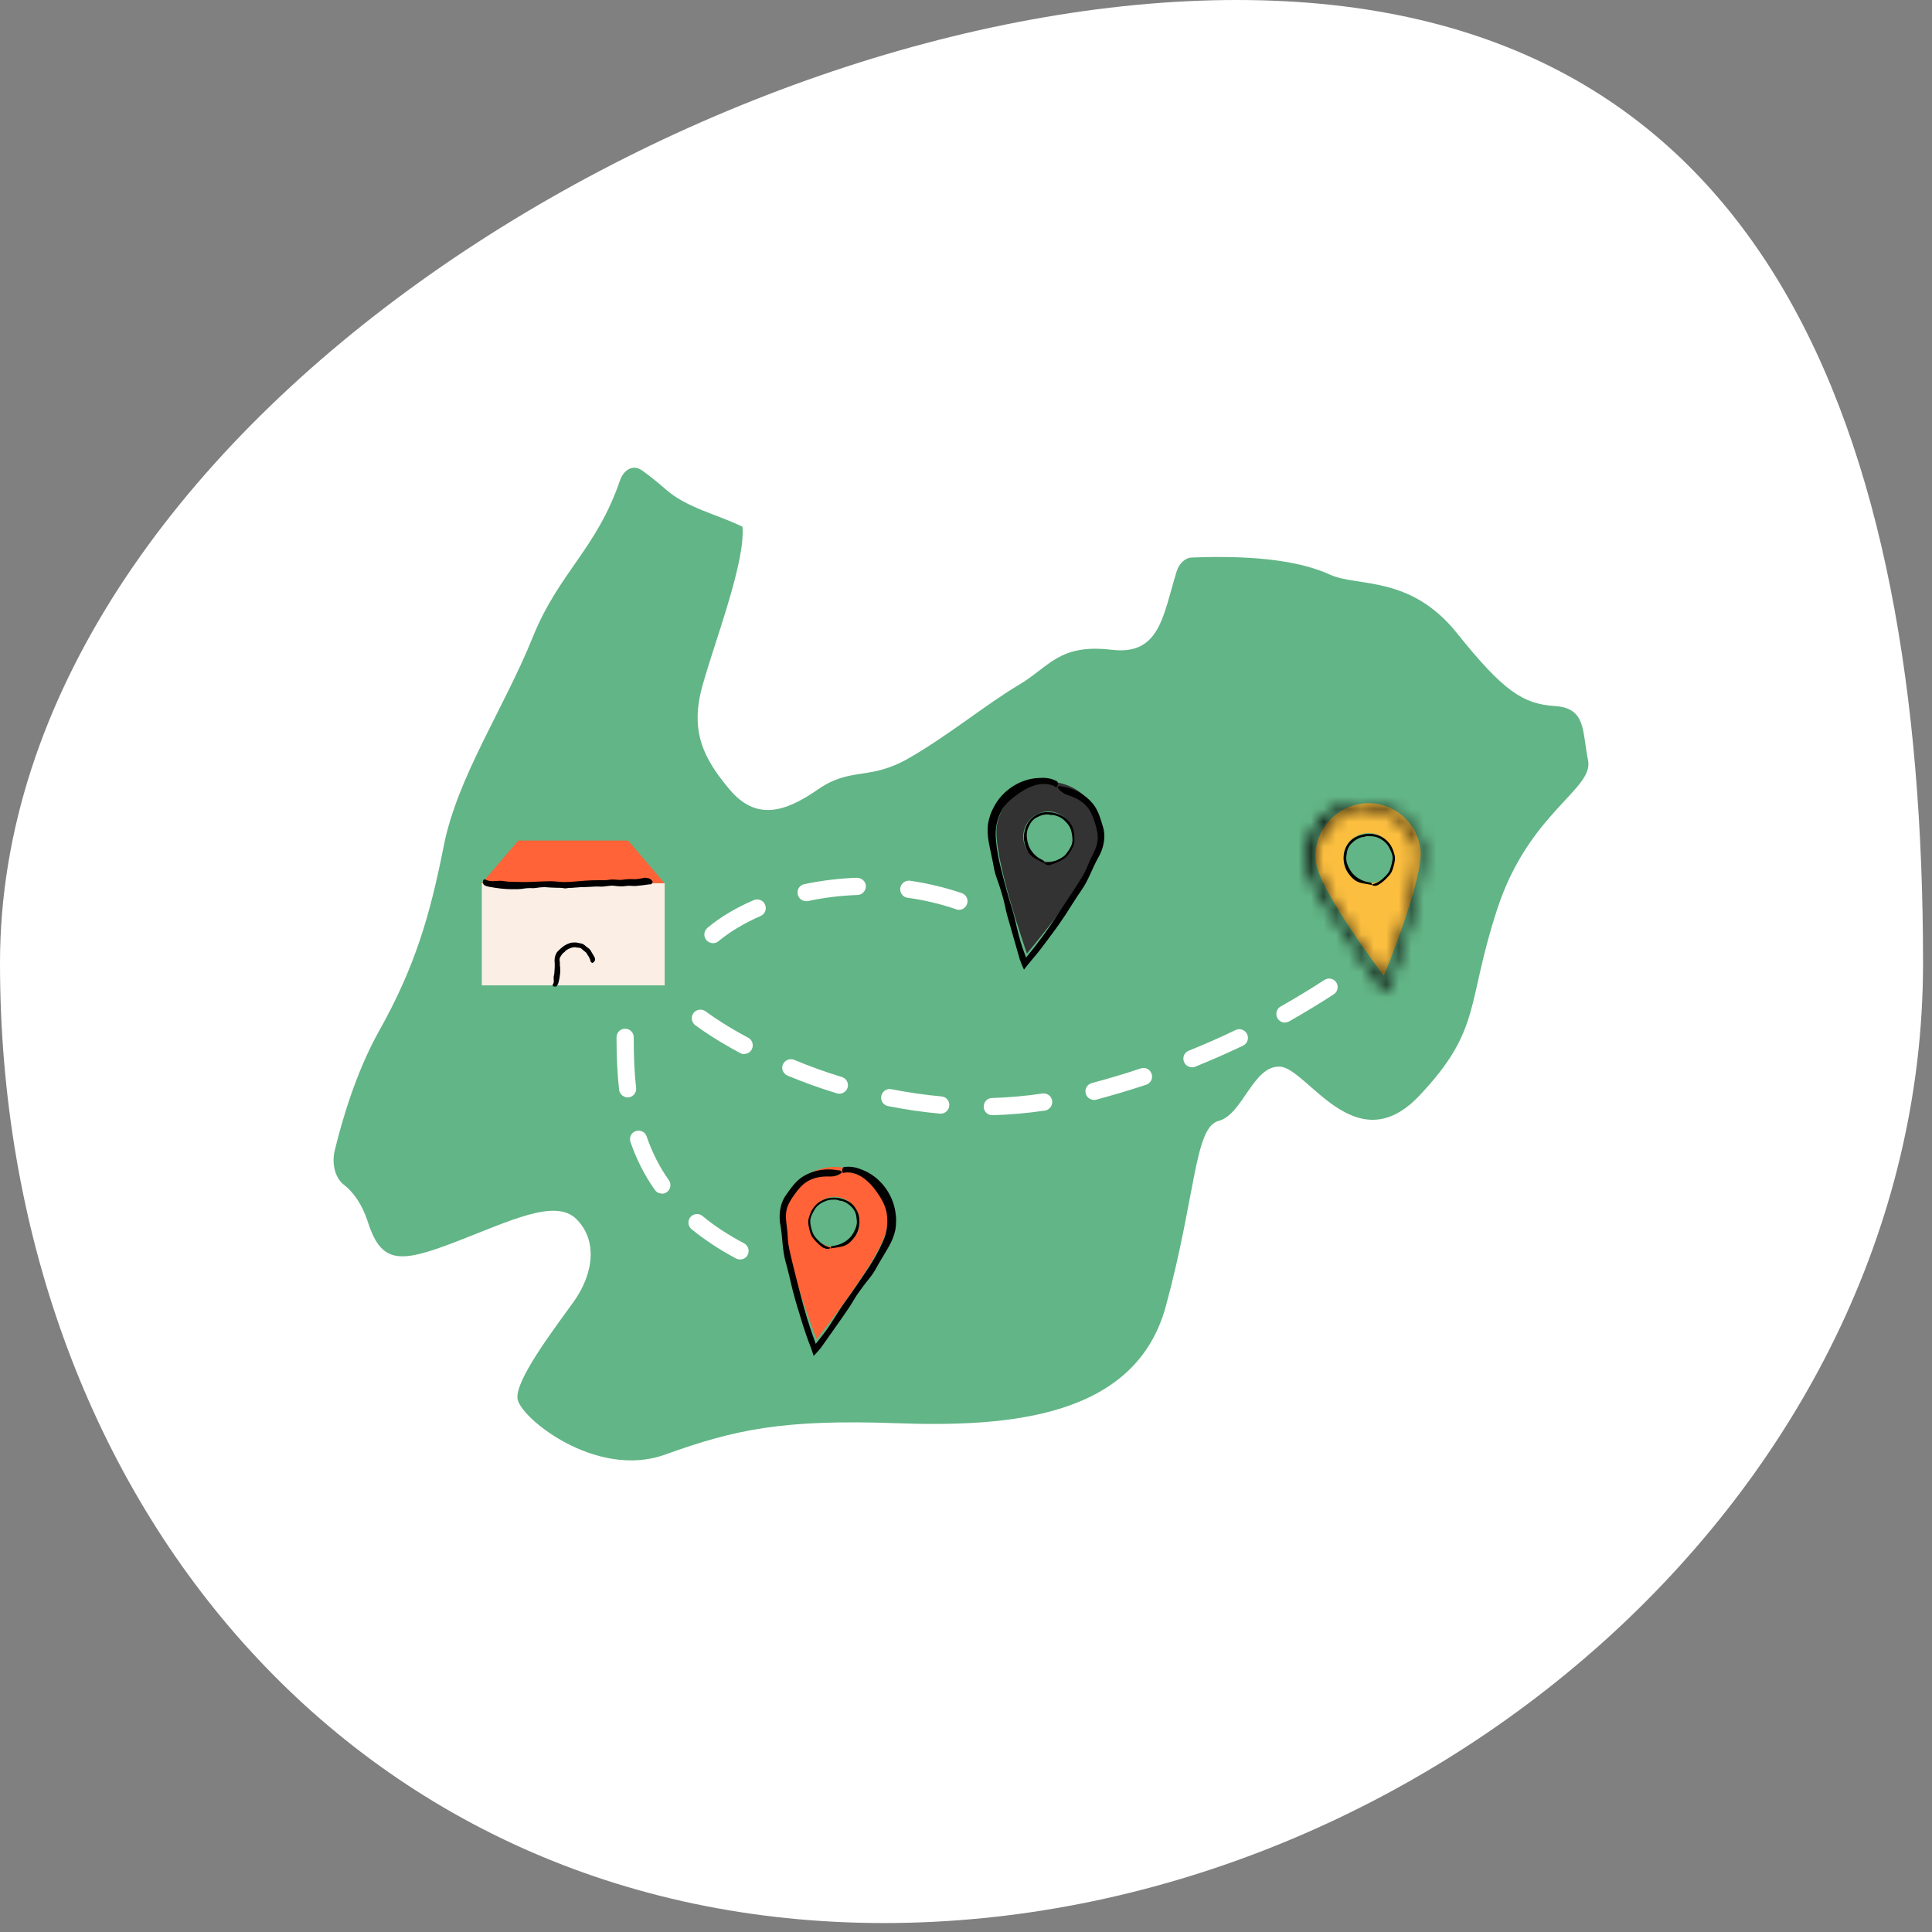 <svg width="154" height="154" viewBox="0 0 154 154" fill="none" xmlns="http://www.w3.org/2000/svg">
<rect x="0" y="0" width="154" height="154" fill="#808080" stroke="none"/>
<g clip-path="url(#clip0_736_1769)">
<path d="M0 76.766C0 119.171 28.143 153.286 70.464 153.286C112.784 153.286 153.286 119.155 153.286 76.766C153.286 34.377 140.911 0 98.59 0C56.269 0 0 34.377 0 76.766Z" fill="white"/>
<g clip-path="url(#clip1_736_1769)">
<path d="M51.133 37.475C50.502 37.022 49.721 37.406 49.419 38.298C47.54 43.784 44.55 45.622 42.465 50.792C40.188 56.443 36.458 61.929 35.374 67.416C34.291 72.902 33.097 77.058 30.203 82.201C28.352 85.52 27.241 89.388 26.679 91.72C26.432 92.734 26.706 93.887 27.392 94.421C28.078 94.956 28.818 95.834 29.353 97.494C30.437 100.813 32 100.648 36.321 98.989C40.641 97.329 44.248 95.505 45.935 97.165C47.622 98.824 47.375 101.485 45.688 103.817C44.001 106.148 41.121 109.961 41.245 111.456C41.368 112.951 47.499 117.944 53.026 115.941C58.553 113.952 62.394 113.116 71.474 113.445C80.54 113.774 90.524 112.951 92.925 104.132C95.325 95.313 95.201 89.841 97.135 89.347C99.069 88.853 99.892 84.862 102.059 85.026C104.226 85.191 108.067 92.666 113.114 87.358C118.161 82.036 116.845 80.048 119.368 72.394C121.892 64.741 127.063 62.917 126.583 60.599C126.103 58.281 126.459 56.443 123.935 56.279C121.412 56.114 119.848 55.113 116.131 50.463C112.401 45.814 108.204 46.801 106.037 45.814C103.87 44.826 100.496 44.223 94.982 44.442C94.447 44.47 93.981 44.922 93.775 45.594C92.692 49.147 92.431 52.246 88.618 51.794C84.407 51.3 83.694 53.124 81.17 54.619C78.647 56.114 75.616 58.61 72.447 60.434C69.279 62.259 67.839 61.093 65.192 62.931C62.545 64.769 60.254 65.427 58.156 62.931C56.057 60.434 54.974 58.281 56.002 54.619C57.031 50.957 59.418 44.812 59.184 41.987C57.141 40.986 54.741 40.492 53.054 38.997C52.34 38.366 51.682 37.859 51.147 37.475H51.133Z" fill="#62B586"/>
<path d="M67.192 93.077C69.483 93.434 71.046 95.573 70.703 97.85C70.361 100.127 65.094 106.752 65.094 106.752C65.094 106.752 62.062 98.865 62.405 96.575C62.748 94.284 64.902 92.721 67.178 93.064L67.192 93.077ZM66.232 99.373C67.329 99.537 68.344 98.783 68.509 97.699C68.673 96.616 67.919 95.587 66.836 95.423C65.752 95.258 64.723 96.012 64.559 97.096C64.394 98.179 65.148 99.208 66.232 99.373Z" fill="#FF6337"/>
<path d="M65.655 99.482C65.422 99.345 65.244 99.167 65.066 98.989C64.915 98.824 64.764 98.659 64.668 98.467C64.585 98.303 64.544 98.111 64.503 97.946C64.435 97.658 64.38 97.356 64.476 97.068C64.558 96.794 64.654 96.52 64.819 96.3C64.997 96.04 65.244 95.82 65.532 95.683C66.012 95.436 66.574 95.409 67.082 95.546C67.425 95.642 67.767 95.793 68.014 96.067C68.275 96.369 68.467 96.753 68.495 97.151C68.549 97.713 68.398 98.303 68.014 98.742C67.85 98.934 67.671 99.126 67.452 99.236C67.096 99.414 66.711 99.427 66.314 99.496C66.272 99.496 66.204 99.565 66.218 99.441C66.218 99.332 66.286 99.345 66.327 99.332C66.478 99.304 66.629 99.277 66.766 99.236C67.205 99.112 67.576 98.865 67.836 98.55C68.001 98.358 68.11 98.124 68.206 97.891C68.289 97.672 68.33 97.439 68.289 97.206C68.261 97.041 68.261 96.863 68.193 96.698C68.138 96.547 68.069 96.424 67.96 96.3C67.822 96.136 67.658 95.999 67.48 95.889C67.329 95.807 67.164 95.724 66.986 95.711C66.89 95.711 66.78 95.642 66.684 95.628C66.437 95.615 66.19 95.615 65.957 95.683C65.779 95.738 65.6 95.82 65.436 95.916C65.216 96.053 65.011 96.246 64.887 96.492C64.736 96.767 64.572 97.055 64.585 97.398C64.599 97.686 64.681 97.974 64.778 98.248C64.846 98.467 65.011 98.646 65.162 98.81C65.395 99.071 65.71 99.304 66.067 99.414C66.108 99.427 66.163 99.414 66.19 99.496C65.998 99.592 65.806 99.551 65.642 99.455L65.655 99.482Z" fill="#010101"/>
<path d="M65.956 93.777C65.421 93.777 64.845 93.873 64.352 94.174C63.926 94.435 63.597 94.833 63.309 95.244C63.062 95.587 62.816 95.971 62.706 96.396C62.541 97.096 62.774 97.823 62.788 98.591C62.816 99.345 63.035 100.072 63.2 100.799C63.405 101.622 63.611 102.445 63.83 103.282C64.146 104.502 64.448 105.558 65.024 107.122L65.572 106.422C65.984 105.901 66.244 105.476 66.505 105.065C66.779 104.639 67.04 104.214 67.328 103.816C67.986 102.925 68.603 101.992 69.221 101.073C69.646 100.415 70.044 99.729 70.359 99.002C70.702 98.289 70.812 97.466 70.674 96.684C70.565 96.012 70.181 95.423 69.81 94.901C69.248 94.133 68.398 93.365 67.369 93.461C67.273 93.461 67.108 93.612 67.136 93.269C67.163 92.968 67.342 93.022 67.451 93.009C67.904 92.968 68.343 93.077 68.754 93.255C70.098 93.777 71.154 95.107 71.374 96.616C71.456 97.082 71.442 97.549 71.374 98.015C71.264 98.522 71.086 98.934 70.88 99.304C70.51 99.976 70.098 100.593 69.755 101.238C69.495 101.704 69.111 102.102 68.795 102.541C68.521 102.911 68.247 103.282 68.014 103.693C67.684 104.255 67.3 104.777 66.93 105.311C66.505 105.915 66.121 106.464 65.627 107.163C65.38 107.533 65.106 107.821 64.859 108.082C64.79 107.863 64.722 107.657 64.653 107.465C64.406 106.848 64.146 106.093 63.995 105.613C63.885 105.257 63.776 104.886 63.666 104.53C63.487 103.981 63.337 103.419 63.186 102.856C62.994 102.088 62.829 101.307 62.61 100.538C62.363 99.633 62.377 98.687 62.226 97.768C62.047 96.945 62.143 95.971 62.651 95.258C63.035 94.723 63.405 94.161 63.968 93.804C64.832 93.255 65.874 93.105 66.793 93.283C66.903 93.31 67.04 93.242 67.108 93.475C66.669 93.79 66.34 93.79 65.943 93.777H65.956Z" fill="#010101"/>
<path d="M84.352 62.385C82.076 61.973 79.895 63.482 79.47 65.759C79.044 68.036 81.856 76.004 81.856 76.004C81.856 76.004 87.301 69.544 87.713 67.267C88.124 64.991 86.615 62.81 84.339 62.385H84.352ZM83.2 68.653C82.117 68.447 81.39 67.405 81.596 66.321C81.801 65.238 82.844 64.511 83.927 64.716C85.011 64.922 85.738 65.965 85.532 67.048C85.326 68.132 84.284 68.859 83.2 68.653Z" fill="#333333"/>
<path d="M83.723 68.927C83.983 68.872 84.216 68.763 84.45 68.653C84.642 68.557 84.834 68.447 84.998 68.296C85.135 68.159 85.231 68.008 85.327 67.857C85.492 67.61 85.629 67.336 85.643 67.034C85.643 66.746 85.643 66.458 85.574 66.184C85.492 65.882 85.327 65.594 85.108 65.375C84.724 64.991 84.216 64.771 83.681 64.744C83.339 64.716 82.955 64.744 82.625 64.936C82.269 65.142 81.981 65.443 81.816 65.814C81.583 66.321 81.542 66.938 81.748 67.473C81.844 67.706 81.94 67.939 82.118 68.132C82.392 68.42 82.749 68.557 83.105 68.749C83.133 68.763 83.188 68.845 83.215 68.721C83.243 68.612 83.174 68.598 83.147 68.584C83.009 68.502 82.886 68.433 82.763 68.365C82.392 68.104 82.118 67.748 81.981 67.364C81.898 67.13 81.857 66.87 81.844 66.623C81.844 66.39 81.871 66.156 81.981 65.937C82.063 65.786 82.118 65.622 82.241 65.484C82.337 65.361 82.447 65.265 82.584 65.183C82.776 65.087 82.968 64.991 83.174 64.95C83.352 64.922 83.531 64.895 83.695 64.95C83.791 64.977 83.915 64.95 84.011 64.977C84.244 65.032 84.477 65.114 84.683 65.265C84.834 65.375 84.971 65.512 85.094 65.663C85.259 65.868 85.382 66.115 85.423 66.39C85.478 66.691 85.533 67.034 85.423 67.336C85.314 67.61 85.149 67.844 84.971 68.077C84.834 68.269 84.628 68.378 84.422 68.488C84.107 68.666 83.75 68.776 83.366 68.763C83.325 68.763 83.27 68.721 83.215 68.804C83.366 68.954 83.558 68.982 83.75 68.941L83.723 68.927Z" fill="#010101"/>
<path d="M85.285 63.441C85.793 63.605 86.314 63.894 86.67 64.332C86.986 64.716 87.164 65.21 87.301 65.677C87.425 66.088 87.534 66.527 87.493 66.966C87.425 67.679 86.972 68.296 86.698 69.009C86.437 69.709 85.984 70.326 85.587 70.957C85.12 71.67 84.654 72.37 84.174 73.097C83.475 74.153 82.844 75.044 81.788 76.334L81.486 75.497C81.28 74.866 81.157 74.386 81.047 73.906C80.937 73.412 80.828 72.932 80.677 72.452C80.347 71.382 80.059 70.312 79.785 69.229C79.593 68.461 79.442 67.693 79.387 66.911C79.305 66.115 79.456 65.306 79.84 64.62C80.155 64.017 80.718 63.592 81.239 63.221C82.021 62.673 83.077 62.234 84.023 62.659C84.106 62.7 84.229 62.892 84.311 62.563C84.38 62.275 84.201 62.261 84.106 62.206C83.694 62.014 83.241 61.973 82.789 62.014C81.349 62.069 79.909 62.975 79.209 64.346C78.976 64.758 78.839 65.197 78.756 65.663C78.688 66.17 78.729 66.623 78.798 67.048C78.935 67.816 79.113 68.516 79.237 69.243C79.332 69.778 79.566 70.271 79.716 70.779C79.854 71.218 79.991 71.67 80.087 72.123C80.21 72.767 80.402 73.385 80.581 74.002C80.786 74.715 80.965 75.36 81.198 76.169C81.308 76.594 81.472 76.964 81.623 77.294C81.76 77.102 81.897 76.937 82.021 76.786C82.446 76.292 82.953 75.661 83.255 75.25C83.475 74.948 83.708 74.647 83.927 74.345C84.284 73.878 84.599 73.412 84.928 72.918C85.367 72.246 85.779 71.561 86.231 70.916C86.766 70.148 87.054 69.243 87.507 68.42C87.946 67.706 88.179 66.746 87.918 65.91C87.726 65.279 87.562 64.634 87.15 64.113C86.519 63.318 85.587 62.824 84.654 62.687C84.544 62.687 84.435 62.563 84.297 62.769C84.613 63.208 84.928 63.318 85.299 63.441H85.285Z" fill="#010101"/>
<path d="M108.521 64.07C106.23 64.372 104.598 66.471 104.9 68.761C105.201 71.052 110.304 77.786 110.304 77.786C110.304 77.786 113.527 69.982 113.225 67.677C112.923 65.373 110.825 63.755 108.534 64.057L108.521 64.07ZM109.344 70.393C108.246 70.53 107.245 69.762 107.094 68.665C106.943 67.568 107.725 66.567 108.822 66.416C109.92 66.265 110.921 67.047 111.072 68.144C111.223 69.241 110.441 70.242 109.344 70.393Z" fill="#FBBE3F"/>
<path d="M109.904 70.503C110.137 70.379 110.329 70.201 110.508 70.023C110.659 69.872 110.81 69.707 110.919 69.515C111.002 69.351 111.043 69.172 111.098 68.994C111.18 68.706 111.235 68.404 111.152 68.116C111.07 67.842 110.988 67.568 110.823 67.335C110.645 67.074 110.412 66.855 110.124 66.704C109.644 66.443 109.081 66.402 108.574 66.539C108.231 66.621 107.888 66.772 107.628 67.033C107.353 67.335 107.161 67.705 107.12 68.116C107.051 68.679 107.189 69.268 107.559 69.721C107.71 69.913 107.888 70.105 108.108 70.228C108.45 70.421 108.834 70.434 109.232 70.517C109.273 70.517 109.342 70.585 109.342 70.462C109.342 70.352 109.273 70.366 109.232 70.352C109.081 70.311 108.944 70.297 108.807 70.256C108.382 70.119 108.012 69.872 107.751 69.543C107.6 69.337 107.477 69.118 107.394 68.871C107.312 68.651 107.285 68.404 107.326 68.185C107.353 68.02 107.367 67.842 107.436 67.677C107.49 67.54 107.573 67.403 107.669 67.293C107.82 67.142 107.97 66.992 108.162 66.896C108.313 66.813 108.478 66.731 108.656 66.717C108.752 66.717 108.862 66.649 108.958 66.649C109.205 66.649 109.452 66.649 109.685 66.717C109.863 66.772 110.041 66.855 110.192 66.964C110.412 67.115 110.604 67.307 110.727 67.554C110.864 67.828 111.029 68.13 111.002 68.459C110.974 68.747 110.892 69.035 110.796 69.31C110.727 69.529 110.563 69.707 110.398 69.872C110.151 70.132 109.836 70.352 109.479 70.462C109.438 70.462 109.383 70.462 109.356 70.544C109.548 70.654 109.74 70.613 109.904 70.517V70.503Z" fill="#010101"/>
<mask id="path-11-inside-1_736_1769" fill="white">
<path d="M109.727 64.797C110.262 64.797 110.838 64.921 111.318 65.236C111.743 65.51 112.045 65.922 112.333 66.333C112.566 66.69 112.813 67.074 112.909 67.499C113.06 68.199 112.813 68.926 112.786 69.694C112.745 70.448 112.511 71.161 112.319 71.888C112.086 72.697 111.867 73.52 111.634 74.357C111.291 75.578 110.962 76.606 110.344 78.17L109.809 77.457C109.412 76.922 109.165 76.496 108.904 76.071C108.644 75.646 108.397 75.207 108.109 74.796C107.464 73.877 106.874 72.944 106.271 71.998C105.859 71.326 105.475 70.64 105.174 69.913C104.844 69.186 104.762 68.363 104.913 67.595C105.036 66.923 105.434 66.347 105.818 65.84C106.394 65.085 107.272 64.331 108.301 64.468C108.397 64.468 108.561 64.619 108.534 64.29C108.52 63.988 108.328 64.029 108.232 64.015C107.793 63.961 107.341 64.056 106.915 64.235C105.558 64.729 104.474 66.032 104.213 67.54C104.117 67.993 104.131 68.473 104.186 68.939C104.282 69.447 104.447 69.858 104.639 70.242C104.995 70.928 105.393 71.545 105.722 72.204C105.969 72.684 106.339 73.081 106.655 73.52C106.915 73.904 107.19 74.275 107.409 74.686C107.725 75.262 108.095 75.783 108.452 76.332C108.863 76.949 109.233 77.511 109.7 78.211C109.947 78.581 110.207 78.883 110.44 79.144C110.523 78.924 110.591 78.718 110.66 78.54C110.92 77.937 111.195 77.182 111.373 76.702L111.73 75.632C111.922 75.084 112.086 74.535 112.237 73.973C112.443 73.205 112.635 72.423 112.868 71.669C113.142 70.777 113.142 69.817 113.321 68.898C113.513 68.089 113.444 67.101 112.95 66.388C112.58 65.84 112.223 65.277 111.675 64.907C110.824 64.345 109.782 64.153 108.863 64.317C108.753 64.345 108.616 64.262 108.548 64.509C108.986 64.825 109.316 64.838 109.7 64.838L109.727 64.797Z"/>
</mask>
<path d="M109.727 64.797V55.797H104.91L102.238 59.806L109.727 64.797ZM111.318 65.236L106.376 72.757L106.407 72.778L106.439 72.799L111.318 65.236ZM112.333 66.333L119.866 61.408L119.788 61.289L119.706 61.172L112.333 66.333ZM112.909 67.499L121.707 65.602L121.698 65.559L121.688 65.517L112.909 67.499ZM112.786 69.694L121.772 70.184L121.777 70.099L121.78 70.015L112.786 69.694ZM112.319 71.888L120.968 74.38L120.995 74.284L121.021 74.187L112.319 71.888ZM111.634 74.357L120.298 76.791L120.301 76.782L120.303 76.773L111.634 74.357ZM110.344 78.17L103.144 83.57L112.804 96.45L118.716 81.474L110.344 78.17ZM109.809 77.457L102.587 82.827L102.598 82.842L102.609 82.857L109.809 77.457ZM108.109 74.796L115.482 69.635L115.477 69.627L108.109 74.796ZM106.271 71.998L98.595 76.697L98.638 76.767L98.682 76.837L106.271 71.998ZM105.174 69.913L113.486 66.463L113.431 66.331L113.372 66.201L105.174 69.913ZM104.913 67.595L113.744 69.33L113.755 69.275L113.765 69.221L104.913 67.595ZM105.818 65.84L98.665 60.377L98.653 60.393L98.641 60.409L105.818 65.84ZM108.301 64.468L107.111 73.389L107.703 73.468H108.301V64.468ZM108.534 64.29L99.543 64.698L99.551 64.868L99.565 65.037L108.534 64.29ZM108.232 64.015L109.505 55.106L109.427 55.095L109.348 55.085L108.232 64.015ZM106.915 64.235L109.991 72.693L110.195 72.619L110.396 72.535L106.915 64.235ZM104.213 67.54L113.018 69.408L113.053 69.241L113.082 69.072L104.213 67.54ZM104.186 68.939L95.248 69.991L95.284 70.303L95.343 70.612L104.186 68.939ZM104.639 70.242L96.589 74.267L96.621 74.331L96.654 74.394L104.639 70.242ZM105.722 72.204L97.672 76.228L97.695 76.274L97.719 76.32L105.722 72.204ZM106.655 73.52L114.102 68.467L114.034 68.366L113.963 68.267L106.655 73.52ZM107.409 74.686L99.468 78.921L99.491 78.965L99.515 79.009L107.409 74.686ZM108.452 76.332L100.906 81.237L100.934 81.281L100.963 81.324L108.452 76.332ZM109.7 78.211L117.188 73.219L109.7 78.211ZM110.44 79.144L103.733 85.145L113.647 96.225L118.867 82.304L110.44 79.144ZM110.66 78.54L102.397 74.972L102.325 75.139L102.26 75.309L110.66 78.54ZM111.373 76.702L119.81 79.836L119.863 79.693L119.911 79.548L111.373 76.702ZM111.73 75.632L103.235 72.659L103.213 72.723L103.191 72.786L111.73 75.632ZM112.237 73.973L120.93 76.305L120.931 76.302L112.237 73.973ZM112.868 71.669L121.467 74.326L121.47 74.315L112.868 71.669ZM113.321 68.898L104.564 66.82L104.521 67.001L104.485 67.184L113.321 68.898ZM112.95 66.388L105.491 71.423L105.52 71.467L105.551 71.511L112.95 66.388ZM111.675 64.907L116.71 57.447L116.675 57.423L116.639 57.4L111.675 64.907ZM108.863 64.317L107.276 55.458L106.976 55.512L106.68 55.586L108.863 64.317ZM108.548 64.509L99.876 62.1L98.195 68.152L103.295 71.817L108.548 64.509ZM109.7 64.838V73.838H114.517L117.189 69.83L109.7 64.838ZM109.727 73.797C108.995 73.797 107.725 73.644 106.376 72.757L116.261 57.715C113.951 56.197 111.529 55.797 109.727 55.797V73.797ZM106.439 72.799C105.744 72.35 105.303 71.889 105.096 71.651C104.915 71.444 104.824 71.3 104.96 71.495L119.706 61.172C119.492 60.866 118.294 59.026 116.197 57.673L106.439 72.799ZM104.8 71.259C104.934 71.463 104.839 71.328 104.724 71.111C104.595 70.869 104.315 70.299 104.13 69.481L121.688 65.517C121.178 63.257 119.962 61.554 119.866 61.408L104.8 71.259ZM104.111 69.397C103.974 68.76 103.954 68.238 103.958 67.91C103.96 67.747 103.969 67.621 103.975 67.545C103.981 67.471 103.987 67.429 103.986 67.439C103.984 67.454 103.98 67.483 103.966 67.578C103.956 67.652 103.935 67.799 103.915 67.95C103.894 68.109 103.869 68.315 103.846 68.549C103.824 68.784 103.802 69.063 103.791 69.372L121.78 70.015C121.772 70.236 121.752 70.368 121.761 70.3C121.765 70.264 121.771 70.225 121.787 70.115C121.8 70.024 121.822 69.87 121.843 69.703C121.917 69.12 122.118 67.506 121.707 65.602L104.111 69.397ZM103.799 69.203C103.81 69.008 103.83 68.861 103.844 68.776C103.858 68.694 103.867 68.66 103.859 68.696C103.849 68.738 103.83 68.81 103.787 68.969C103.776 69.007 103.765 69.046 103.753 69.091C103.741 69.135 103.727 69.185 103.713 69.236C103.686 69.337 103.652 69.459 103.618 69.59L121.021 74.187C121.028 74.159 121.666 72.134 121.772 70.184L103.799 69.203ZM103.671 69.396C103.428 70.24 103.157 71.249 102.964 71.941L120.303 76.773C120.577 75.791 120.744 75.154 120.968 74.38L103.671 69.396ZM102.969 71.923C102.701 72.876 102.468 73.612 101.973 74.865L118.716 81.474C119.455 79.601 119.88 78.279 120.298 76.791L102.969 71.923ZM117.544 72.77L117.009 72.057L102.609 82.857L103.144 83.57L117.544 72.77ZM117.032 72.086C116.932 71.952 116.927 71.939 116.578 71.368L101.231 80.774C101.402 81.054 101.892 81.891 102.587 82.827L117.032 72.086ZM116.578 71.368C116.554 71.33 115.978 70.343 115.482 69.635L100.736 79.957C100.718 79.932 100.737 79.956 100.827 80.104C100.872 80.179 100.918 80.255 100.989 80.374C101.053 80.481 101.139 80.624 101.231 80.774L116.578 71.368ZM115.477 69.627C114.971 68.906 114.498 68.161 113.859 67.159L98.682 76.837C99.25 77.727 99.958 78.848 100.741 79.964L115.477 69.627ZM113.946 67.298C113.641 66.799 113.529 66.567 113.486 66.463L96.861 73.364C97.421 74.713 98.078 75.852 98.595 76.697L113.946 67.298ZM113.372 66.201C113.851 67.257 113.937 68.347 113.744 69.33L96.082 65.86C95.587 68.38 95.838 71.115 96.975 73.626L113.372 66.201ZM113.765 69.221C113.599 70.123 113.288 70.753 113.124 71.046C112.974 71.316 112.862 71.446 112.995 71.271L98.641 60.409C98.256 60.919 96.607 62.996 96.061 65.969L113.765 69.221ZM112.971 71.302C112.859 71.449 112.472 71.938 111.701 72.425C110.865 72.954 109.235 73.672 107.111 73.389L109.49 55.547C103.267 54.717 99.556 59.211 98.665 60.377L112.971 71.302ZM108.301 73.468C107.224 73.468 106.404 73.269 106.112 73.194C105.819 73.119 105.533 73.025 105.671 73.069C105.674 73.07 106.036 73.188 106.486 73.287C106.925 73.384 107.874 73.564 109.083 73.481C110.391 73.391 112.119 72.98 113.775 71.781C115.422 70.589 116.358 69.079 116.86 67.847C117.703 65.772 117.536 63.947 117.503 63.542L99.565 65.037C99.545 64.797 99.368 63.077 100.186 61.066C100.674 59.866 101.593 58.379 103.22 57.2C104.856 56.017 106.561 55.612 107.844 55.524C109.029 55.442 109.951 55.619 110.362 55.709C110.597 55.761 110.784 55.813 110.895 55.845C111.003 55.876 111.086 55.902 111.092 55.904C111.201 55.939 110.887 55.836 110.567 55.754C110.247 55.672 109.401 55.468 108.301 55.468V73.468ZM117.525 63.881C117.48 62.91 117.264 61.384 116.372 59.769C115.388 57.988 113.903 56.684 112.257 55.906C110.809 55.223 109.541 55.094 109.105 55.056C108.894 55.038 108.667 55.027 108.755 55.032C108.765 55.032 108.848 55.037 108.957 55.045C109.066 55.054 109.261 55.071 109.505 55.106L106.959 72.925C107.215 72.962 107.423 72.98 107.545 72.99C107.667 72.999 107.765 73.004 107.789 73.006C107.906 73.012 107.71 73.003 107.53 72.987C107.158 72.954 105.957 72.837 104.571 72.183C102.986 71.435 101.558 70.178 100.617 68.474C99.767 66.936 99.58 65.519 99.543 64.698L117.525 63.881ZM109.348 55.085C106.892 54.778 104.818 55.355 103.435 55.935L110.396 72.535C109.864 72.758 108.695 73.143 107.116 72.946L109.348 55.085ZM103.84 55.777C99.334 57.415 96.134 61.441 95.345 66.008L113.082 69.072C112.933 69.936 112.569 70.658 112.108 71.22C111.651 71.775 110.961 72.34 109.991 72.693L103.84 55.777ZM95.409 65.673C95.024 67.49 95.14 69.072 95.248 69.991L113.124 67.888C113.127 67.913 113.145 68.064 113.143 68.3C113.141 68.538 113.12 68.924 113.018 69.408L95.409 65.673ZM95.343 70.612C95.636 72.16 96.143 73.375 96.589 74.267L112.688 66.217C112.708 66.257 112.773 66.39 112.844 66.589C112.918 66.793 112.983 67.023 113.029 67.266L95.343 70.612ZM96.654 74.394C96.937 74.94 97.23 75.444 97.387 75.716C97.579 76.05 97.639 76.161 97.672 76.228L113.772 68.179C113.477 67.588 113.173 67.061 112.995 66.75C112.781 66.378 112.697 66.231 112.624 66.09L96.654 74.394ZM97.719 76.32C98.201 77.257 98.726 77.966 98.997 78.323C99.121 78.486 99.276 78.683 99.31 78.726C99.376 78.811 99.372 78.808 99.347 78.773L113.963 68.267C113.869 68.136 113.781 68.019 113.706 67.92C113.632 67.822 113.564 67.735 113.512 67.667C113.486 67.634 113.46 67.601 113.44 67.575C113.418 67.547 113.401 67.526 113.385 67.505C113.353 67.464 113.337 67.443 113.328 67.432C113.309 67.406 113.351 67.46 113.418 67.561C113.488 67.666 113.601 67.845 113.726 68.087L97.719 76.32ZM99.208 78.574C99.301 78.711 99.395 78.847 99.449 78.925C99.514 79.019 99.546 79.065 99.569 79.101C99.617 79.171 99.557 79.089 99.468 78.921L115.35 70.451C115.042 69.872 114.735 69.398 114.526 69.085C114.421 68.928 114.321 68.785 114.255 68.688C114.177 68.576 114.139 68.522 114.102 68.467L99.208 78.574ZM99.515 79.009C100.048 79.981 100.813 81.095 100.906 81.237L115.998 71.427C115.879 71.245 115.764 71.072 115.677 70.94C115.581 70.797 115.516 70.698 115.454 70.604C115.334 70.42 115.303 70.362 115.303 70.363L99.515 79.009ZM100.963 81.324C101.161 81.621 101.35 81.906 101.554 82.213C101.756 82.518 101.971 82.843 102.211 83.203L117.188 73.219C116.962 72.88 116.759 72.573 116.556 72.268C116.355 71.965 116.153 71.66 115.94 71.34L100.963 81.324ZM102.211 83.203C102.821 84.118 103.425 84.801 103.733 85.145L117.147 73.142C117.108 73.099 117.086 73.073 117.072 73.058C117.059 73.042 117.058 73.041 117.065 73.049C117.079 73.067 117.126 73.126 117.188 73.219L102.211 83.203ZM118.867 82.304C118.94 82.11 119.004 81.928 119.034 81.844C119.052 81.793 119.061 81.769 119.067 81.751C119.073 81.736 119.07 81.746 119.06 81.771L102.26 75.309C102.178 75.521 102.107 75.723 102.076 75.808C102.034 75.927 102.023 75.958 102.013 75.984L118.867 82.304ZM118.922 82.108C119.3 81.233 119.676 80.196 119.81 79.836L102.936 73.569C102.83 73.853 102.742 74.094 102.637 74.371C102.532 74.646 102.452 74.846 102.397 74.972L118.922 82.108ZM119.911 79.548L120.268 78.478L103.191 72.786L102.835 73.856L119.911 79.548ZM120.224 78.606C120.505 77.803 120.734 77.035 120.93 76.305L103.544 71.641C103.439 72.035 103.338 72.364 103.235 72.659L120.224 78.606ZM120.931 76.302C121.202 75.287 121.301 74.863 121.467 74.326L104.269 69.011C103.969 69.983 103.683 71.123 103.544 71.644L120.931 76.302ZM121.47 74.315C121.856 73.061 121.998 71.931 122.065 71.378C122.083 71.23 122.1 71.081 122.112 70.979C122.125 70.865 122.134 70.786 122.143 70.718C122.16 70.578 122.165 70.566 122.156 70.612L104.485 67.184C104.387 67.69 104.325 68.142 104.284 68.469C104.263 68.634 104.245 68.789 104.231 68.908C104.216 69.04 104.206 69.124 104.196 69.21C104.15 69.589 104.154 69.385 104.266 69.022L121.47 74.315ZM122.077 70.976C122.66 68.522 122.725 64.695 120.35 61.265L105.551 71.511C104.809 70.44 104.549 69.413 104.463 68.728C104.376 68.038 104.425 67.403 104.564 66.82L122.077 70.976ZM120.41 61.353C120.374 61.3 119.018 59.005 116.71 57.447L106.639 72.367C105.911 71.875 105.489 71.375 105.347 71.197C105.275 71.108 105.245 71.061 105.276 71.106C105.327 71.18 105.35 71.215 105.491 71.423L120.41 61.353ZM116.639 57.4C113.823 55.538 110.428 54.894 107.276 55.458L110.45 73.176C109.136 73.412 107.825 73.151 106.71 72.414L116.639 57.4ZM106.68 55.586C107.916 55.277 109.026 55.324 108.777 55.324C108.776 55.324 108.756 55.324 108.733 55.324C108.709 55.324 108.67 55.324 108.624 55.325C108.533 55.326 108.386 55.33 108.206 55.34C107.853 55.361 107.27 55.414 106.57 55.584C104.97 55.972 103.249 56.853 101.863 58.422C100.637 59.812 100.113 61.248 99.876 62.1L117.219 66.918C117.017 67.647 116.536 69.001 115.357 70.335C114.02 71.85 112.354 72.703 110.81 73.078C109.615 73.367 108.55 73.324 108.777 73.324C108.778 73.324 108.798 73.324 108.821 73.324C108.846 73.324 108.884 73.324 108.931 73.323C109.023 73.322 109.173 73.318 109.356 73.307C109.713 73.286 110.318 73.23 111.046 73.048L106.68 55.586ZM103.295 71.817C104.397 72.61 105.672 73.226 107.115 73.56C108.398 73.857 109.493 73.838 109.7 73.838V55.838C109.522 55.838 110.261 55.812 111.174 56.024C112.246 56.272 113.137 56.724 113.8 57.201L103.295 71.817ZM117.189 69.83L117.216 69.789L102.238 59.806L102.211 59.847L117.189 69.83Z" fill="black" mask="url(#path-11-inside-1_736_1769)"/>
<path d="M52.982 70.4H38.406V78.544H52.982V70.4Z" fill="#FBEFE5"/>
<path d="M50.064 67H45.688H41.312L38.406 70.4H45.688H52.97L50.064 67Z" fill="#FF6337"/>
<path d="M51.393 70.067C51.141 70.113 50.899 70.17 50.647 70.182C50.428 70.182 50.21 70.159 50.003 70.182C49.82 70.182 49.636 70.239 49.452 70.239C49.153 70.239 48.855 70.17 48.556 70.228C48.269 70.285 47.97 70.251 47.683 70.262C47.35 70.262 47.017 70.274 46.695 70.296C46.121 70.331 45.547 70.411 44.972 70.411C44.582 70.411 44.203 70.331 43.812 70.343C43.376 70.354 42.951 70.365 42.514 70.388C41.906 70.434 41.297 70.388 40.688 70.388C40.424 70.388 40.16 70.32 39.896 70.308C39.494 70.308 39.103 70.411 38.701 70.228C38.667 70.216 38.598 70.113 38.598 70.308C38.598 70.48 38.667 70.48 38.701 70.492C38.862 70.572 39.023 70.595 39.184 70.618C39.689 70.71 40.194 70.767 40.711 70.779C41.021 70.779 41.331 70.79 41.642 70.745C41.917 70.698 42.204 70.676 42.48 70.698C42.687 70.698 42.894 70.641 43.1 70.63C43.273 70.618 43.456 70.607 43.629 70.63C43.881 70.653 44.123 70.653 44.375 70.664C44.582 70.664 44.8 70.664 45.007 70.71C45.133 70.733 45.26 70.664 45.386 70.676C45.673 70.676 45.96 70.63 46.259 70.618C46.466 70.618 46.695 70.607 46.925 70.595C47.235 70.584 47.534 70.549 47.844 70.572C48.2 70.595 48.556 70.469 48.912 70.503C49.234 70.538 49.555 70.584 49.877 70.526C50.13 70.48 50.371 70.526 50.624 70.526C51.014 70.492 51.393 70.446 51.784 70.388C51.83 70.388 51.876 70.434 51.922 70.296C51.761 70.078 51.589 70.067 51.405 70.101L51.393 70.067Z" fill="#010101" stroke="black" stroke-width="0.2"/>
<path d="M47.308 76.361C47.25 76.235 47.17 76.12 47.101 76.005C47.043 75.913 46.998 75.798 46.917 75.718C46.848 75.649 46.756 75.603 46.687 75.546C46.572 75.454 46.469 75.327 46.308 75.305C46.159 75.281 46.033 75.236 45.883 75.224C45.722 75.224 45.562 75.224 45.412 75.281C45.148 75.373 44.93 75.523 44.746 75.695C44.62 75.81 44.471 75.925 44.402 76.097C44.321 76.281 44.287 76.487 44.31 76.694C44.333 76.981 44.31 77.269 44.287 77.556C44.287 77.682 44.229 77.808 44.229 77.923C44.229 78.107 44.287 78.302 44.172 78.486C44.172 78.509 44.103 78.532 44.218 78.544C44.321 78.544 44.321 78.509 44.333 78.498C44.379 78.417 44.402 78.348 44.425 78.268C44.493 78.027 44.528 77.785 44.551 77.556C44.551 77.406 44.562 77.269 44.551 77.119C44.528 76.993 44.517 76.855 44.528 76.729C44.528 76.625 44.493 76.556 44.505 76.465C44.505 76.396 44.517 76.315 44.562 76.258C44.608 76.166 44.666 76.085 44.723 76.005C44.781 75.936 44.827 75.867 44.907 75.833C44.953 75.81 44.964 75.752 45.01 75.718C45.102 75.649 45.194 75.58 45.297 75.534C45.378 75.5 45.47 75.465 45.55 75.442C45.677 75.408 45.803 75.385 45.929 75.419C46.067 75.454 46.251 75.419 46.389 75.523C46.504 75.615 46.595 75.718 46.722 75.798C46.814 75.867 46.86 75.971 46.928 76.074C47.032 76.223 47.124 76.396 47.17 76.579C47.17 76.602 47.147 76.625 47.227 76.648C47.353 76.556 47.353 76.453 47.308 76.361Z" fill="#010101" stroke="black" stroke-width="0.2"/>
<path d="M58.991 100.392C58.881 100.392 58.771 100.365 58.662 100.31C57.345 99.611 56.152 98.815 55.123 97.979C54.835 97.745 54.794 97.306 55.027 97.019C55.274 96.731 55.699 96.689 55.987 96.922C56.947 97.718 58.058 98.445 59.306 99.103C59.636 99.281 59.773 99.693 59.594 100.036C59.471 100.269 59.238 100.392 58.991 100.392ZM52.764 95.139C52.544 95.139 52.339 95.043 52.202 94.851C51.379 93.686 50.734 92.424 50.254 91.025C50.131 90.668 50.323 90.27 50.679 90.161C51.036 90.037 51.434 90.229 51.543 90.586C51.982 91.861 52.558 93 53.313 94.07C53.532 94.385 53.464 94.81 53.148 95.03C53.025 95.112 52.887 95.153 52.75 95.153L52.764 95.139ZM50.035 87.472C49.692 87.472 49.39 87.212 49.349 86.869C49.212 85.648 49.143 84.318 49.143 82.686C49.143 82.302 49.445 82 49.829 82C50.213 82 50.515 82.302 50.515 82.686C50.515 84.277 50.569 85.552 50.707 86.718C50.748 87.088 50.474 87.431 50.103 87.472C50.076 87.472 50.048 87.472 50.021 87.472H50.035Z" fill="white"/>
<path d="M56.826 75.181C56.634 75.181 56.442 75.099 56.305 74.934C56.058 74.647 56.099 74.208 56.388 73.961C57.402 73.11 58.637 72.37 60.077 71.752C60.42 71.602 60.831 71.752 60.982 72.109C61.133 72.452 60.982 72.864 60.626 73.014C59.336 73.577 58.17 74.276 57.279 75.017C57.156 75.126 56.991 75.181 56.84 75.181H56.826ZM76.44 72.521C76.371 72.521 76.289 72.521 76.22 72.479C74.972 72.054 73.669 71.739 72.339 71.561C71.968 71.506 71.708 71.163 71.763 70.779C71.817 70.408 72.188 70.148 72.544 70.203C73.943 70.408 75.329 70.738 76.659 71.19C77.016 71.314 77.208 71.698 77.084 72.054C76.988 72.342 76.728 72.521 76.44 72.521ZM64.26 71.835C63.945 71.835 63.657 71.615 63.588 71.286C63.506 70.916 63.739 70.546 64.109 70.477C65.481 70.189 66.894 70.011 68.306 69.969C68.69 69.969 69.006 70.257 69.019 70.628C69.033 70.998 68.731 71.327 68.361 71.341C67.031 71.382 65.7 71.547 64.411 71.821C64.356 71.821 64.315 71.835 64.274 71.835H64.26Z" fill="white"/>
<path d="M79.096 88.893C78.725 88.893 78.424 88.605 78.41 88.221C78.41 87.837 78.698 87.522 79.082 87.522C80.44 87.481 81.784 87.357 83.087 87.165C83.471 87.11 83.814 87.371 83.869 87.741C83.923 88.112 83.663 88.468 83.293 88.523C81.935 88.729 80.522 88.852 79.109 88.893H79.096ZM74.981 88.77C74.981 88.77 74.94 88.77 74.926 88.77C73.555 88.646 72.169 88.441 70.784 88.166C70.414 88.098 70.167 87.727 70.249 87.357C70.331 86.987 70.688 86.74 71.058 86.822C72.389 87.083 73.733 87.275 75.049 87.398C75.433 87.426 75.708 87.769 75.667 88.139C75.639 88.496 75.338 88.77 74.981 88.77ZM87.201 87.673C86.9 87.673 86.625 87.467 86.543 87.165C86.447 86.795 86.666 86.424 87.037 86.328C88.34 85.986 89.656 85.588 90.932 85.163C91.289 85.039 91.673 85.231 91.796 85.602C91.92 85.958 91.728 86.342 91.357 86.466C90.041 86.904 88.696 87.302 87.366 87.659C87.311 87.673 87.243 87.686 87.188 87.686L87.201 87.673ZM66.916 87.179C66.916 87.179 66.779 87.179 66.71 87.151C65.394 86.754 64.077 86.274 62.774 85.739C62.431 85.588 62.253 85.19 62.404 84.847C62.555 84.504 62.952 84.34 63.295 84.477C64.543 84.998 65.833 85.464 67.108 85.848C67.465 85.958 67.671 86.342 67.561 86.699C67.465 86.987 67.204 87.179 66.903 87.179H66.916ZM95.006 85.067C94.731 85.067 94.484 84.902 94.375 84.641C94.237 84.285 94.402 83.887 94.759 83.75C96.02 83.242 97.269 82.694 98.489 82.104C98.832 81.939 99.244 82.09 99.408 82.433C99.573 82.776 99.422 83.188 99.079 83.352C97.845 83.942 96.555 84.504 95.28 85.025C95.198 85.053 95.115 85.08 95.019 85.08L95.006 85.067ZM59.331 84.024C59.222 84.024 59.112 83.997 59.002 83.942C57.288 83.023 56.108 82.228 55.422 81.72C55.121 81.501 55.052 81.062 55.272 80.76C55.491 80.458 55.93 80.39 56.232 80.609C56.89 81.089 58.001 81.844 59.647 82.721C59.976 82.9 60.099 83.311 59.921 83.654C59.798 83.887 59.565 84.01 59.318 84.01L59.331 84.024ZM102.426 81.514C102.193 81.514 101.959 81.391 101.822 81.158C101.644 80.829 101.754 80.403 102.083 80.225C103.303 79.539 104.469 78.826 105.567 78.113C105.882 77.907 106.307 77.989 106.513 78.305C106.719 78.62 106.636 79.046 106.321 79.251C105.21 79.978 104.003 80.705 102.755 81.418C102.645 81.473 102.535 81.501 102.426 81.501V81.514Z" fill="white"/>
</g>
</g>
<defs>
<clipPath id="clip0_736_1769">
<rect width="153.286" height="153.286" fill="white"/>
</clipPath>
<clipPath id="clip1_736_1769">
<rect width="100" height="79.125" fill="white" transform="translate(26.598 37.283)"/>
</clipPath>
</defs>
</svg>
